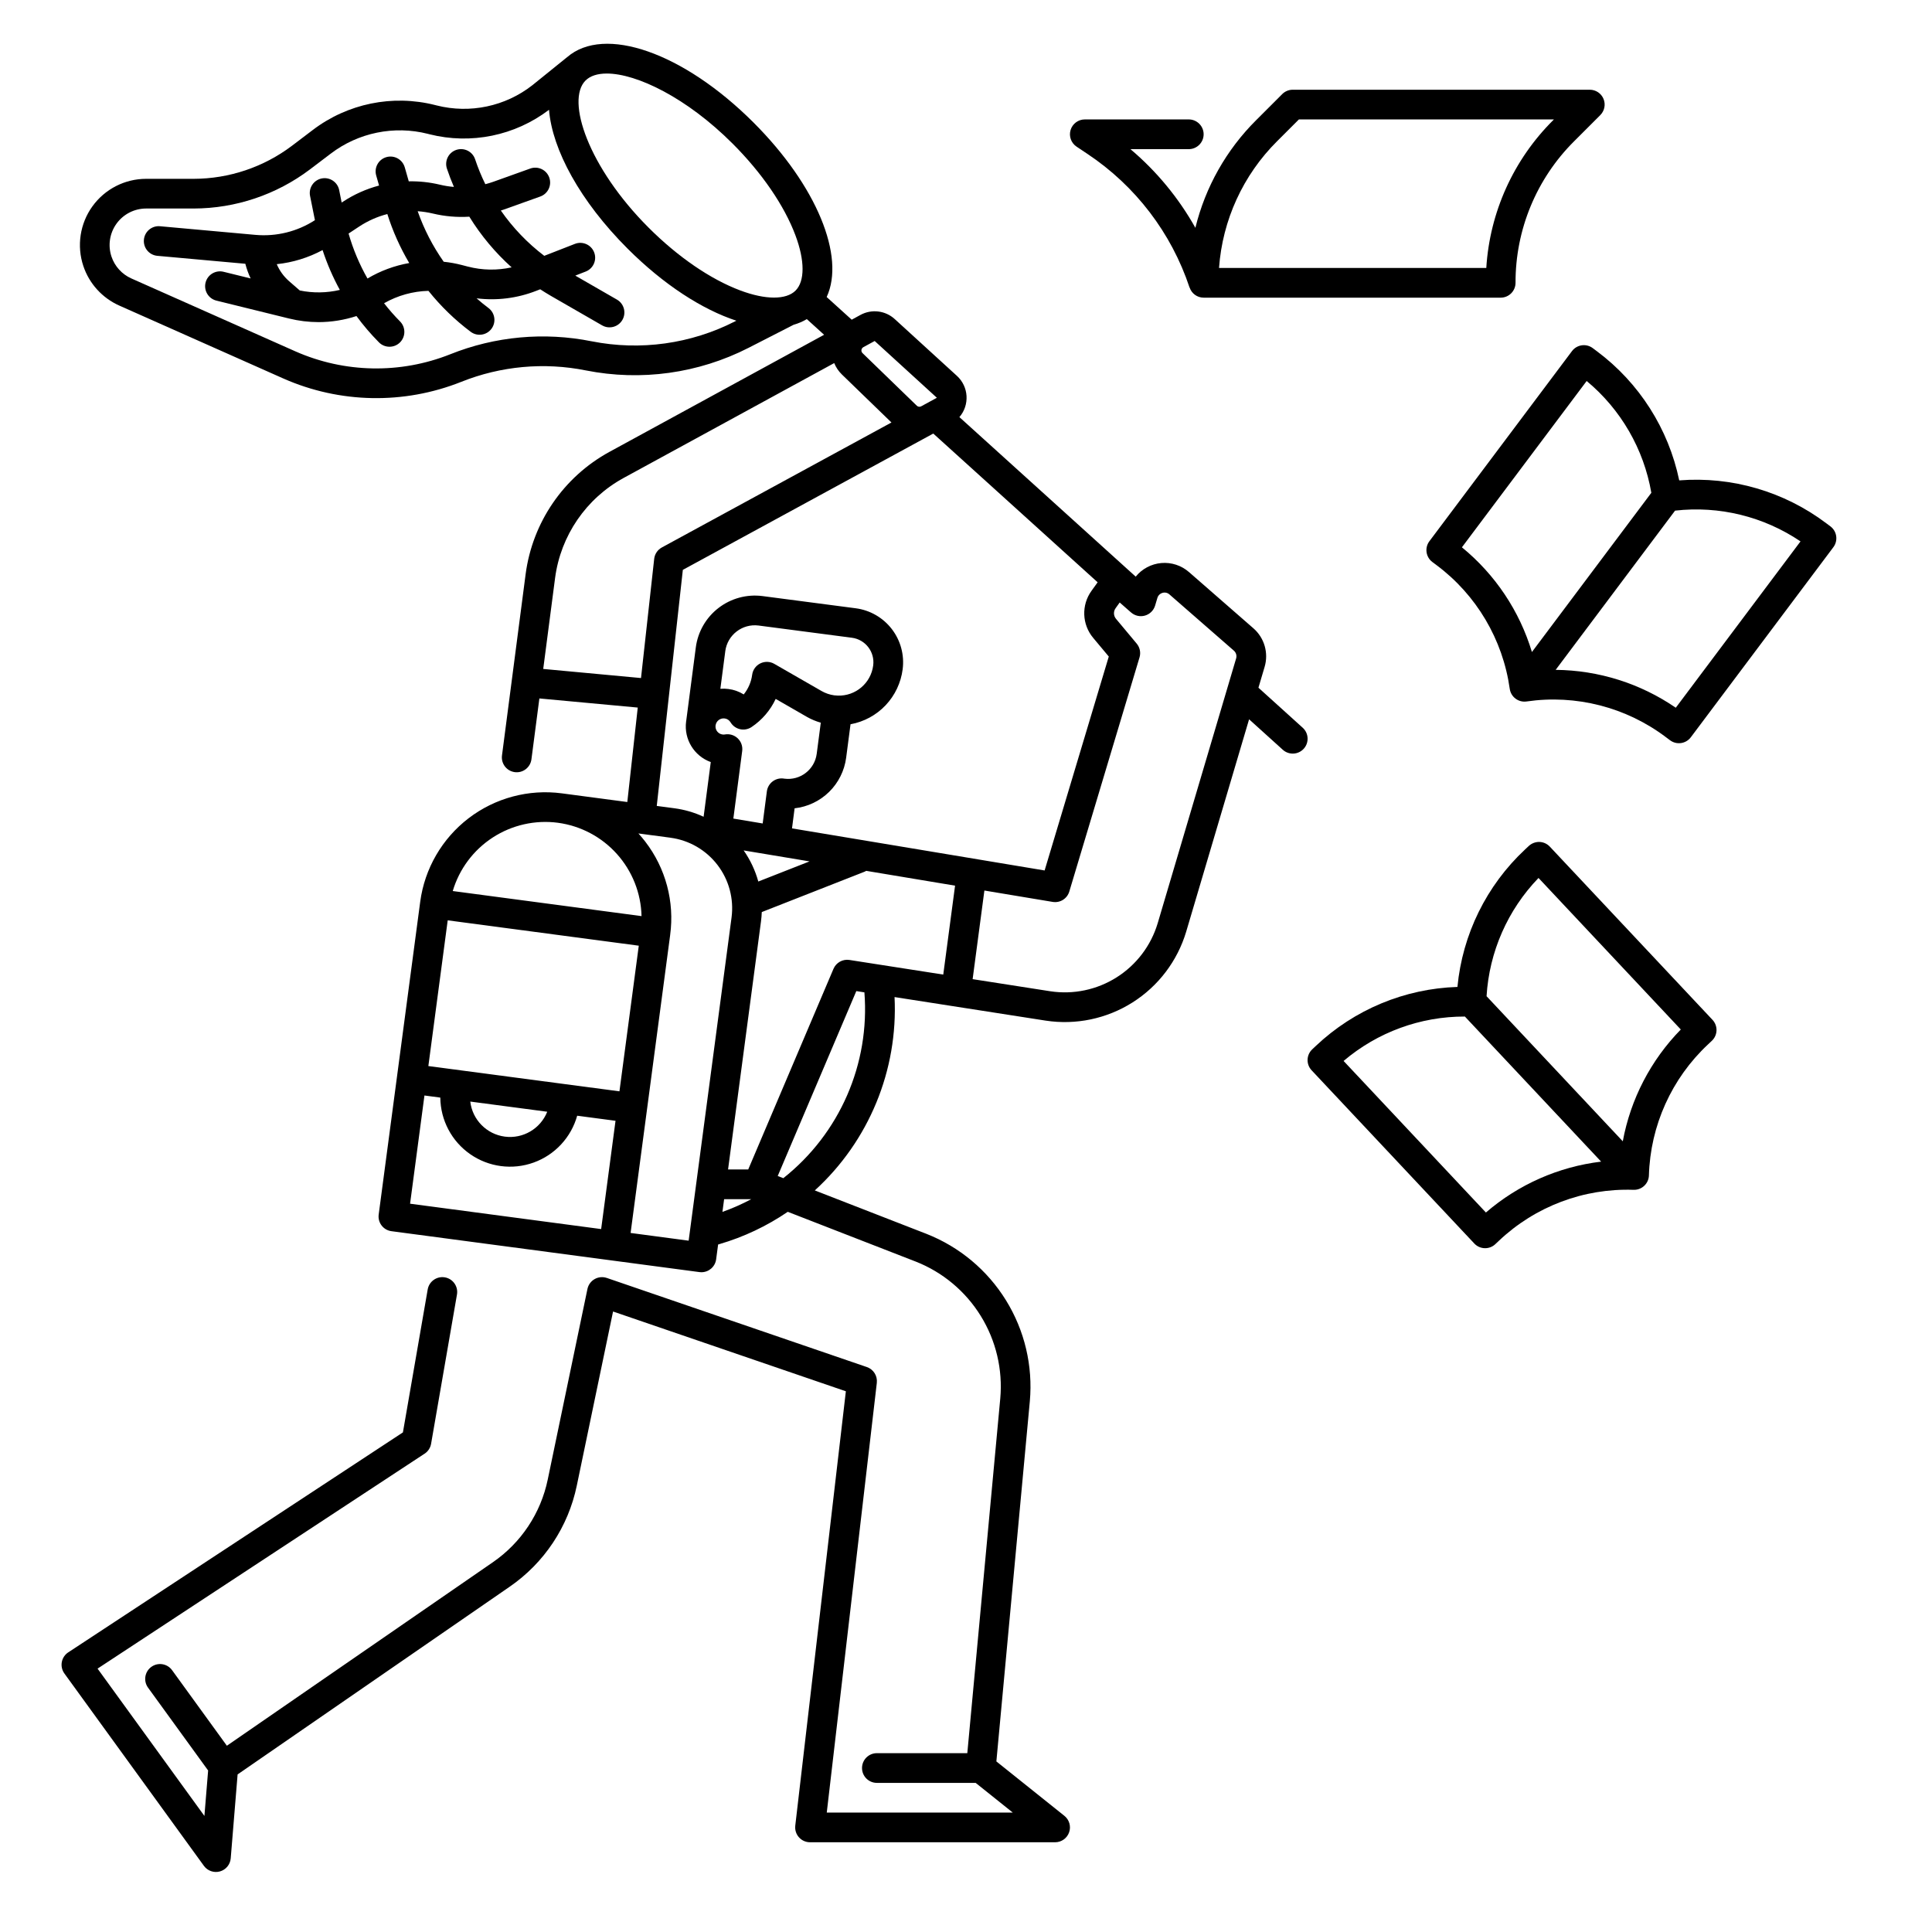 <?xml version="1.0" encoding="UTF-8"?>
<!-- Uploaded to: SVG Repo, www.svgrepo.com, Generator: SVG Repo Mixer Tools -->
<svg fill="#000000" width="800px" height="800px" version="1.1" viewBox="144 144 512 512" xmlns="http://www.w3.org/2000/svg">
 <g>
  <path d="m477.5 326.25 1.637-5.523c1.094-3.691-0.066-7.684-2.965-10.215l-17.082-14.91h-0.004c-2.012-1.758-4.652-2.621-7.312-2.391-2.664 0.23-5.117 1.531-6.801 3.606l-46.723-42.277c2.777-3.223 2.484-8.07-0.66-10.938l-16.48-15.047c-2.481-2.266-6.125-2.707-9.078-1.098l-2.32 1.266-6.637-6.008c4.973-10.723-2.586-29.445-19.375-46.234-18.598-18.598-39.57-25.871-49.406-17.328v-0.008l-9.211 7.441c-7.168 5.613-16.531 7.59-25.355 5.359l-0.418-0.105c-11.27-2.856-23.223-0.41-32.465 6.641-1.816 1.379-3.684 2.797-5.5 4.172-7.496 5.652-16.629 8.719-26.02 8.738h-12.594c-5.641 0-10.938 2.711-14.238 7.289-3.297 4.574-4.195 10.461-2.41 15.812 1.562 4.676 5.019 8.477 9.52 10.484l43.508 19.34c14.949 6.602 31.926 6.922 47.113 0.883 10.484-4.199 21.969-5.254 33.047-3.031 14.629 2.902 29.812 0.797 43.098-5.984l11.949-6.117v-0.004c1.227-0.34 2.402-0.844 3.5-1.492l4.578 4.148-56.895 31.035c-12.148 6.637-20.398 18.68-22.203 32.406l-6.266 48.051c-0.281 2.156 1.238 4.133 3.394 4.414 2.152 0.281 4.129-1.238 4.41-3.394l2.106-16.137 26.07 2.418-2.766 25.031-17.363-2.301c-8.781-1.156-17.664 1.219-24.699 6.602-7.031 5.387-11.645 13.34-12.82 22.121l-11.004 82.895c-0.289 2.156 1.227 4.133 3.383 4.418l81.621 10.84c0.172 0.023 0.344 0.035 0.52 0.035 1.973 0 3.644-1.461 3.902-3.418l0.523-3.93 0.355-0.105c6.445-1.883 12.555-4.773 18.102-8.559l33.879 13.176h0.004c7.16 2.809 13.215 7.867 17.258 14.41 4.047 6.543 5.863 14.219 5.176 21.879l-8.734 94h-23.965c-2.176 0-3.938 1.766-3.938 3.938 0 2.176 1.762 3.938 3.938 3.938h26.176l9.84 7.871h-49.297l13.266-113.89h-0.004c0.215-1.84-0.883-3.578-2.633-4.18l-68.918-23.617-0.004 0.004c-1.066-0.367-2.242-0.258-3.223 0.301-0.98 0.559-1.676 1.512-1.906 2.617l-10.52 50.5c-1.848 8.918-7.066 16.781-14.574 21.941l-70.461 48.609-14.52-20.023c-1.277-1.762-3.738-2.152-5.5-0.875-1.758 1.277-2.152 3.738-0.875 5.5l15.926 21.957-0.984 12.047-28.316-39.043 86.672-56.965v0.004c0.91-0.598 1.531-1.547 1.715-2.617l6.859-39.559c0.371-2.141-1.062-4.18-3.203-4.551-2.144-0.371-4.18 1.062-4.555 3.207l-6.566 37.879-88.688 58.293v-0.004c-0.898 0.59-1.516 1.523-1.711 2.582-0.191 1.059 0.055 2.148 0.688 3.019l36.973 50.98c0.965 1.332 2.66 1.922 4.246 1.477 1.586-0.441 2.727-1.828 2.859-3.469l1.824-22.238 72.09-49.734c9.168-6.305 15.547-15.91 17.801-26.809l9.609-46.133 61.695 21.141-13.41 115.13h0.004c-0.129 1.117 0.223 2.234 0.973 3.07 0.746 0.84 1.816 1.316 2.941 1.316h64.945-0.004c1.672 0 3.164-1.055 3.715-2.633 0.555-1.578 0.051-3.332-1.254-4.375l-18.023-14.418 8.867-95.461c0.84-9.367-1.379-18.75-6.324-26.746-4.941-7.996-12.344-14.176-21.094-17.613l-29.57-11.5v0.004c14.34-13.074 22.094-31.867 21.137-51.246l40.043 6.242c8.004 1.223 16.184-0.488 23.023-4.816 6.844-4.328 11.891-10.984 14.215-18.738l16.676-56.301 8.93 8.074c1.609 1.461 4.102 1.336 5.559-0.277s1.332-4.102-0.281-5.559zm-101.7-91.883 16.48 15.047-4.156 2.262v0.004c-0.379 0.203-0.848 0.141-1.156-0.16l-14.387-13.941c-0.227-0.219-0.332-0.531-0.289-0.84 0.039-0.309 0.227-0.582 0.5-0.73zm-37.668-52.324c7.789 7.789 13.711 16.426 16.668 24.324 2.508 6.68 2.516 12.152 0.031 14.641-2.488 2.488-7.961 2.477-14.641-0.031-7.898-2.961-16.531-8.879-24.324-16.668-15.93-15.93-21.953-33.711-16.699-38.965 1.242-1.242 3.184-1.855 5.637-1.855 7.922 0.004 21.164 6.391 33.328 18.555zm-37.32 52.41c-12.574-2.527-25.613-1.328-37.516 3.441-13.215 5.25-27.984 4.973-40.992-0.77l-43.512-19.34c-2.481-1.109-4.387-3.207-5.25-5.785-0.984-2.953-0.488-6.195 1.332-8.723 1.82-2.523 4.742-4.016 7.856-4.016h12.594c11.105-0.02 21.906-3.648 30.773-10.332 1.82-1.379 3.691-2.797 5.516-4.184 7.336-5.602 16.832-7.543 25.781-5.273l0.414 0.109c11 2.773 22.66 0.387 31.688-6.484 0.848 10.566 8.242 24.215 20.805 36.777 9.602 9.602 19.832 16.168 28.844 19.117l-0.363 0.188v-0.004c-11.707 5.977-25.082 7.832-37.969 5.277zm-12.852 86.824 3.144-24.102c1.477-11.23 8.223-21.082 18.164-26.512l55.805-30.441c0.461 1.133 1.152 2.156 2.027 3.008l13.145 12.734-60.852 33.121h0.004c-1.133 0.617-1.891 1.746-2.031 3.027l-3.492 31.578zm37-26.258 66.367-36.121 43.559 39.418-1.625 2.258 0.004-0.004c-2.731 3.769-2.547 8.91 0.441 12.477l4.133 4.945-17.004 56.691-66.945-11.152 0.688-5.32c3.449-0.387 6.664-1.914 9.141-4.344 2.473-2.426 4.066-5.613 4.519-9.051l1.16-8.879c3.555-0.648 6.809-2.406 9.293-5.027 2.481-2.621 4.066-5.965 4.523-9.547 0.488-3.789-0.543-7.621-2.871-10.648-2.332-3.031-5.766-5.012-9.555-5.512l-24.742-3.238h-0.004c-4.137-0.527-8.316 0.605-11.621 3.148-3.309 2.543-5.473 6.297-6.019 10.43l-2.539 19.441v0.008l-0.02 0.125c-0.008 0.039-0.012 0.082-0.02 0.121-0.602 4.664 2.117 9.117 6.539 10.719l-1.898 14.5h0.004c-2.449-1.141-5.059-1.898-7.738-2.254l-4.684-0.621zm44.152 103.38c-1.781-0.277-3.523 0.691-4.231 2.352l-22.594 53.168h-5.344l8.73-65.75c0.109-0.824 0.176-1.645 0.207-2.461l27.258-10.703c0.148-0.062 0.289-0.137 0.426-0.219l23.539 3.922-3.129 23.566zm-3.117-70.062c-0.301-0.004-0.598-0.027-0.895-0.062-1.199-0.16-2.352-0.555-3.398-1.156l-12.508-7.191c-1.137-0.656-2.527-0.699-3.707-0.117-1.176 0.582-1.984 1.711-2.156 3.016-0.254 1.91-1.027 3.711-2.238 5.207-1.227-0.77-2.606-1.262-4.043-1.441-0.711-0.094-1.43-0.113-2.144-0.055l1.305-9.98-0.004 0.004c0.574-4.305 4.516-7.336 8.824-6.789l24.738 3.238c3.582 0.473 6.102 3.75 5.641 7.332-0.598 4.699-4.676 8.168-9.41 8zm-29.949 6.059c0.652 0.086 1.227 0.465 1.562 1.031 0.555 0.926 1.465 1.582 2.516 1.82 1.055 0.234 2.156 0.027 3.051-0.574 2.769-1.855 4.981-4.434 6.391-7.453l8.207 4.723v0.004c1.18 0.672 2.438 1.199 3.742 1.574l-1.082 8.266c-0.555 4.176-4.387 7.113-8.562 6.57-1.066-0.203-2.168 0.039-3.047 0.676-0.879 0.637-1.457 1.605-1.598 2.684l-1.109 8.512-7.773-1.297 2.344-17.91v0.004c0.164-1.25-0.281-2.5-1.195-3.367-0.91-0.863-2.184-1.242-3.422-1.016-0.195 0.031-0.395 0.035-0.59 0.008-1.152-0.145-1.977-1.188-1.855-2.344l0.02-0.125c0.184-1.148 1.254-1.938 2.406-1.781zm22.492 37.883-13.578 5.332h-0.004c-0.812-2.945-2.125-5.734-3.879-8.238zm-66.691-10.242-0.004 0.004c6.035 0.809 11.586 3.746 15.648 8.281 4.062 4.535 6.379 10.367 6.523 16.457l-50.035-6.644h0.004c1.73-5.84 5.488-10.867 10.594-14.184 5.109-3.316 11.23-4.703 17.27-3.91zm16.312 71.176-50.641-6.695 5.129-38.621 50.637 6.723zm-19.137 5.41v0.004c-1.801 4.512-6.434 7.227-11.25 6.59-4.812-0.637-8.582-4.465-9.145-9.289zm-32.539-4.305 4.207 0.559-0.004 0.004c0.059 5.984 3.008 11.57 7.922 14.988 4.91 3.422 11.176 4.25 16.809 2.223 5.629-2.023 9.934-6.652 11.543-12.414l10.16 1.344-3.809 28.695-50.637-6.723zm70.016 38.473-15.383-2.043 10.488-78.992-0.004 0.004c1.191-8.785-1.184-17.68-6.59-24.707-0.578-0.758-1.191-1.477-1.824-2.176l8.508 1.129v0.004c4.941 0.66 9.422 3.258 12.453 7.219 3.035 3.961 4.371 8.965 3.723 13.91zm9.402-11h7.195l-0.004 0.004c-2.461 1.312-5.016 2.441-7.641 3.371zm15.688-5.559-1.484-0.578 20.828-49.004 2.144 0.336v0.004c1.488 18.973-6.57 37.438-21.492 49.242zm99.207-67.551c-1.777 5.93-5.641 11.016-10.871 14.324-5.231 3.312-11.484 4.621-17.602 3.688l-20.566-3.207 3.117-23.484 18.09 3.012c1.957 0.332 3.852-0.852 4.414-2.754l18.609-62.043c0.379-1.266 0.098-2.637-0.75-3.652l-5.484-6.57c-0.676-0.809-0.719-1.969-0.102-2.82l1.082-1.508 3.012 2.648v-0.004c1.008 0.887 2.394 1.199 3.684 0.828 1.289-0.367 2.301-1.367 2.688-2.652l0.605-2.031c0.191-0.648 0.703-1.152 1.352-1.336 0.641-0.195 1.34-0.039 1.84 0.41l17.086 14.91c0.578 0.508 0.809 1.305 0.59 2.043z"/>
  <path d="m429.3 182.86 2.902 1.938c12.703 8.461 22.219 20.914 27.039 35.395l0.016-0.008c0.527 1.605 2.027 2.695 3.719 2.699h78.719c1.043 0 2.043-0.414 2.781-1.152 0.738-0.738 1.156-1.742 1.156-2.785-0.039-14.086 5.559-27.602 15.547-37.531l6.918-6.918h-0.004c1.125-1.125 1.465-2.816 0.855-4.289-0.609-1.469-2.047-2.43-3.637-2.43h-78.723c-1.043 0-2.043 0.414-2.781 1.152l-6.918 6.918c-7.887 7.848-13.457 17.719-16.102 28.523-4.441-7.922-10.27-14.984-17.211-20.848h15.461c2.172 0 3.938-1.766 3.938-3.938 0-2.176-1.766-3.938-3.938-3.938h-27.551c-1.734 0-3.266 1.137-3.769 2.797s0.141 3.453 1.582 4.414zm53.156-1.445 5.766-5.766h67.586l-0.195 0.195v0.004c-10.508 10.441-16.816 24.379-17.73 39.164h-70.828c0.91-12.695 6.379-24.629 15.402-33.598z"/>
  <path d="m630.61 286.08c-0.148-1.031-0.699-1.965-1.535-2.59l-1.082-0.809c-11.168-8.426-25.035-12.473-38.98-11.375-2.852-13.695-10.617-25.875-21.832-34.234l-1.082-0.812c-1.738-1.305-4.207-0.949-5.512 0.789l-37.785 50.383v-0.004c-1.305 1.738-0.949 4.207 0.789 5.512l1.082 0.809c10.598 7.902 17.594 19.719 19.426 32.809 0.312 2.152 2.305 3.644 4.453 3.34 13.082-1.906 26.383 1.5 36.938 9.465l1.082 0.809c1.738 1.305 4.207 0.953 5.512-0.785l37.785-50.383c0.625-0.836 0.891-1.887 0.742-2.922zm-99.188 2.965 33.062-44.078v0.004c9.059 7.519 15.137 18.027 17.137 29.629l-31.645 42.191v0.004c-3.285-10.891-9.746-20.551-18.551-27.75zm56.68 42.508v0.004c-9.379-6.438-20.461-9.934-31.836-10.039l31.648-42.199v0.004c11.699-1.332 23.488 1.559 33.242 8.152z"/>
  <path d="m307.5 223.4-11.043-6.359 2.762-1.078-0.004 0.004c2.027-0.793 3.027-3.074 2.238-5.098-0.789-2.027-3.07-3.027-5.098-2.238l-8.121 3.168c-4.441-3.375-8.324-7.426-11.508-12.008 0.219-0.074 0.438-0.133 0.656-0.207l9.797-3.504c2.047-0.734 3.113-2.988 2.379-5.035s-2.988-3.113-5.035-2.379l-9.793 3.508c-0.695 0.25-1.402 0.457-2.113 0.641-1.051-2.137-1.953-4.344-2.707-6.606-0.688-2.062-2.918-3.176-4.981-2.488s-3.176 2.918-2.488 4.981c0.547 1.645 1.172 3.258 1.852 4.84v-0.004c-1.262-0.102-2.512-0.301-3.738-0.598-2.695-0.641-5.461-0.941-8.23-0.883l-1.059-3.711h-0.004c-0.598-2.09-2.777-3.301-4.867-2.703-2.09 0.598-3.297 2.777-2.699 4.867l0.762 2.66-0.004 0.004c-3.402 0.902-6.637 2.352-9.578 4.289l-0.332 0.219-0.668-3.344 0.004-0.004c-0.449-2.106-2.512-3.461-4.625-3.039-2.109 0.422-3.492 2.465-3.094 4.582l1.297 6.473-0.004 0.004c-4.668 3.016-10.207 4.387-15.742 3.894l-25.383-2.297c-2.137-0.148-4 1.438-4.191 3.574-0.195 2.133 1.355 4.027 3.484 4.266l23.395 2.113v-0.004c0.344 1.34 0.812 2.644 1.406 3.894l-7.129-1.754c-1.02-0.266-2.106-0.113-3.012 0.426s-1.555 1.418-1.809 2.441c-0.254 1.023-0.082 2.106 0.469 3.004 0.551 0.895 1.441 1.535 2.469 1.773l19.168 4.723c2.574 0.637 5.219 0.957 7.871 0.961 3.402-0.008 6.781-0.551 10.016-1.609 1.812 2.465 3.805 4.793 5.957 6.969 1.531 1.543 4.023 1.555 5.57 0.027 1.543-1.531 1.555-4.023 0.027-5.566-1.508-1.523-2.922-3.133-4.238-4.824 3.586-2.051 7.629-3.18 11.762-3.285 3.258 4.07 7.016 7.715 11.188 10.848 1.738 1.305 4.203 0.953 5.508-0.785 1.305-1.738 0.953-4.207-0.785-5.512-1.086-0.816-2.137-1.672-3.156-2.57h-0.004c5.348 0.664 10.773-0.016 15.793-1.977l1.074-0.418c0.922 0.598 1.855 1.18 2.812 1.734l13.59 7.824c1.883 1.086 4.293 0.441 5.379-1.445 1.086-1.883 0.441-4.293-1.441-5.379zm-84.055-2.422-2.875-2.496h0.004c-1.398-1.23-2.5-2.758-3.227-4.473 4.25-0.445 8.375-1.715 12.141-3.738 1.195 3.652 2.727 7.188 4.574 10.559-3.488 0.82-7.109 0.871-10.617 0.148zm17.941-3.168c-2.137-3.758-3.82-7.762-5.008-11.918l2.832-1.871c2.281-1.5 4.793-2.613 7.438-3.297 1.434 4.535 3.379 8.891 5.805 12.984-3.906 0.684-7.656 2.074-11.066 4.102zm26.621-3.156-1.688-0.438c-1.551-0.398-3.133-0.684-4.731-0.848-2.902-4.125-5.227-8.633-6.898-13.391 1.355 0.094 2.699 0.301 4.019 0.613 3.164 0.758 6.422 1.039 9.668 0.836 3.074 4.988 6.852 9.512 11.211 13.426-3.82 0.852-7.793 0.785-11.582-0.199z"/>
  <path d="m554.71 368.36c-0.715-0.758-1.703-1.207-2.746-1.238-1.039-0.023-2.051 0.359-2.816 1.066l-0.984 0.922c-10.227 9.547-16.602 22.508-17.93 36.438-13.98 0.445-27.316 5.996-37.488 15.602l-0.984 0.926c-0.762 0.711-1.207 1.699-1.242 2.746-0.031 1.043 0.352 2.055 1.066 2.816l43.117 45.906c1.488 1.586 3.981 1.664 5.562 0.18l0.984-0.926c9.609-9.082 22.457-13.938 35.668-13.48h0.125c2.129 0 3.871-1.688 3.938-3.812 0.379-13.215 6.027-25.727 15.688-34.75l0.984-0.926c0.762-0.715 1.207-1.703 1.242-2.746 0.031-1.043-0.352-2.055-1.066-2.816zm-16.93 96.969-37.715-40.164c8.969-7.625 20.367-11.801 32.145-11.77l36.105 38.449h-0.004c-11.289 1.359-21.922 6.055-30.531 13.484zm36.27-18.875-36.098-38.445c0.707-11.754 5.59-22.867 13.766-31.34l37.711 40.16c-7.957 8.125-13.312 18.441-15.375 29.625z"/>
 </g>
</svg>
